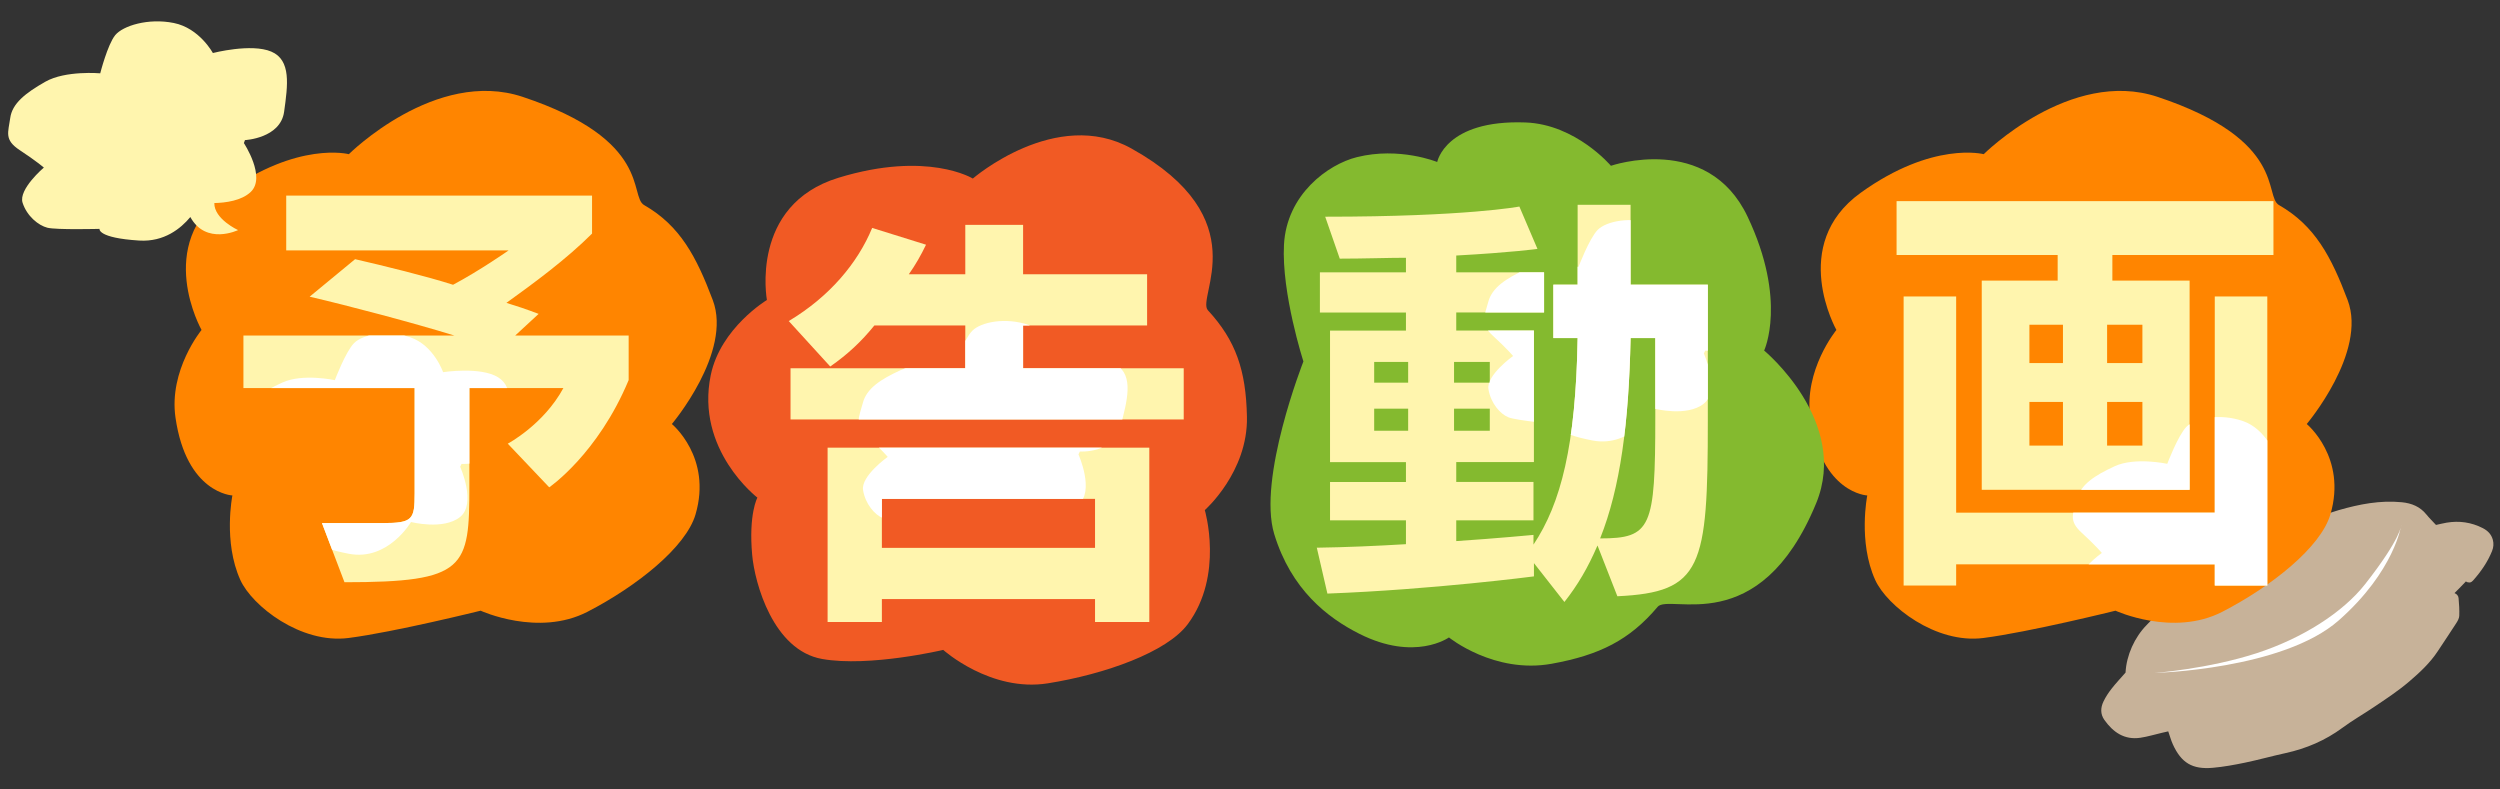 <?xml version="1.0" encoding="UTF-8"?><svg id="a" xmlns="http://www.w3.org/2000/svg" xmlns:xlink="http://www.w3.org/1999/xlink" viewBox="0 0 760 240"><rect x="0" y="0" width="760" height="240" fill="#333333" stroke="none"/><defs><style>.f{fill:#c7b299;}.f,.g,.h,.i,.j,.k,.l{stroke-width:0px;}.m{clip-path:url(#d);}.g{fill:none;}.n{clip-path:url(#b);}.o{clip-path:url(#e);}.h{fill:#fff;}.i{fill:#ff8500;}.j{fill:#fff5ae;}.k{fill:#f15a24;}.p{clip-path:url(#c);}.l{fill:#84ba2f;}</style><clipPath id="b"><path class="g" d="m154.37,134.87s10.87-5.77,16.9-16.9h-28.58v29.65c0,25.09-.94,29.38-37.97,29.38l-6.84-17.98h18.38c9.26,0,9.79-1.07,9.79-9.12v-31.93h-52.05v-15.97h64.13c-12.61-3.89-31.93-8.99-44-11.81l13.82-11.4c8.72,2.01,21.87,5.23,29.78,7.78,8.32-4.43,16.9-10.46,16.9-10.46h-67.62v-16.64h92.97v11.54c-7.92,7.91-17.84,15.16-26.03,21.06,3.09.94,5.9,1.88,9.79,3.35l-7.11,6.57h34.48v13.55c-9.39,22.54-24.15,32.6-24.15,32.6l-12.61-13.28Z"/></clipPath><clipPath id="c"><path class="g" d="m240.32,127.51v-15.56h53.13v-13.01h-27.64c-4.02,4.96-8.05,8.72-13.42,12.48l-12.61-13.82c12.34-7.38,20.93-17.57,25.36-28.31l16.37,5.1c-1.48,3.09-3.22,6.17-5.23,8.99h17.17v-15.03h17.57v15.03h37.7v15.56h-37.7v13.01h48.83v15.56h-119.54Zm92.57,61.58v-6.98h-64.8v6.98h-16.5v-52.99h97.8v52.99h-16.5Zm0-37.43h-64.8v14.89h64.8v-14.89Z"/></clipPath><clipPath id="d"><path class="g" d="m485.64,165.83c-2.95,6.84-6.04,12.07-10.06,17.17l-9.26-11.81v4.03s-30.86,4.02-62.79,5.23l-3.22-13.95c8.99-.13,18.25-.54,27.1-1.07v-7.24h-23.08v-11.67h23.08v-6.04h-23.08v-39.98h23.08v-5.5h-26.16v-12.21h26.16v-4.43c-5.37,0-12.88.27-20.12.27l-4.43-12.75c42.93,0,59.03-3.09,59.03-3.09l5.5,12.88s-7.65,1.07-24.69,2.01v5.1h26.7v12.21h-26.7v5.5h23.61v39.98h-23.61v6.04h23.48v11.67h-23.48v6.31c12.21-.81,23.48-1.88,23.48-1.88v2.95c8.32-12.48,12.88-30.05,13.42-62.79h-7.38v-16.23h7.38v-24.28h16.1v24.28h23.48v41.32c0,44.68-1.74,52.19-27.5,53.4l-6.04-15.43Zm-57.56-55.81h-10.33v6.31h10.33v-6.31Zm0,14.22h-10.33v6.71h10.33v-6.71Zm24.82-14.22h-10.87v6.31h10.87v-6.31Zm0,14.22h-10.87v6.71h10.87v-6.71Zm50.31-21.47h-7.51c-.54,25.76-3.09,45.48-9.26,60.91,15.56,0,16.77-3.22,16.77-36.76v-24.15Z"/></clipPath><clipPath id="e"><path class="g" d="m602.45,148.89v-63.59h23.08v-7.78h-48.97v-16.37h114.57v16.37h-48.97v7.78h23.48v63.59h-63.19Zm70.84,29.11v-6.44h-78.62v6.44h-15.97v-87.88h15.97v65.74h78.62v-65.74h15.97v87.88h-15.97Zm-46.15-79.29h-10.2v11.67h10.2v-11.67Zm0,23.48h-10.2v13.28h10.2v-13.28Zm24.15-23.48h-10.73v11.67h10.73v-11.67Zm0,23.48h-10.73v13.28h10.73v-13.28Z"/></clipPath></defs><path class="f" d="m757.82,164.09c-.46-1.69-1.57-2.78-3.07-3.55-3.47-1.77-7.15-2.29-10.98-1.65-1.06.18-2.1.45-3.23.69-.98-1.06-2.01-2.06-2.91-3.17-1.93-2.4-4.48-3.43-7.48-3.73-6.56-.65-12.89.59-19.11,2.38-3.96,1.14-7.81,2.66-11.65,4.15-3.51,1.36-6.94,2.92-10.25,4.74-4.79,2.65-9.56,5.36-13.93,8.64-4.38,3.29-9.26,5.8-13.58,9.18-2.55,2-5.06,4-7.26,6.37-.55.59-1.11,1.17-1.68,1.75-3.79,3.81-6.25,9.33-6.52,14.57-1.45,1.66-2.94,3.23-4.26,4.92-.93,1.19-1.79,2.49-2.44,3.85-.9,1.87-1.01,3.83.27,5.63,2.66,3.75,6.08,6.13,10.92,5.42,2.21-.33,4.36-.99,6.54-1.5.68-.16,1.35-.31,1.95-.45.5,1.42.84,2.72,1.39,3.93,2.56,5.64,5.92,7.7,12.15,7.15,3.3-.29,6.58-.9,9.82-1.57,4.12-.86,8.19-2,12.3-2.9,6.31-1.38,12.09-3.85,17.32-7.71,3.02-2.23,6.31-4.11,9.43-6.21,3.72-2.5,7.48-4.96,10.89-7.88,3.21-2.75,6.29-5.61,8.64-9.18,1.87-2.85,3.79-5.67,5.63-8.54.43-.67.87-1.46.9-2.22.07-1.78-.05-3.58-.21-5.37-.07-.75-.56-1.26-1.24-1.53.78-.77,2.1-2.1,3.48-3.56,0,0,.01.02.02.03.27.25.81.32,1.22.29.31-.03.66-.29.89-.55,2.41-2.69,4.45-5.63,5.81-9,.44-1.08.55-2.25.23-3.44Z"/><path class="i" d="m195.82,62.35c-4.66-2.67,2.61-19.73-36.91-32.9-26.48-8.83-52.86,17.42-52.86,17.42,0,0-15.47-4.06-37.42,11.75-21.96,15.82-7.36,41.69-7.36,41.69,0,0-10.01,12.18-7.92,26.65,3.33,23.06,17.3,23.66,17.3,23.66,0,0-2.84,14.09,2.41,25.68,3.58,7.91,18.4,19.52,32.9,17.65,14.01-1.8,40.15-8.3,40.15-8.3,0,0,17.53,8.06,32.51.32,14.98-7.74,29.89-19.62,32.82-29.57,5.11-17.36-7.19-27.5-7.19-27.5,0,0,18.43-21.79,12.44-37.66-5-13.26-9.95-22.62-20.86-28.89Z"/><path class="i" d="m692.82,62.35c-4.66-2.67,2.61-19.73-36.91-32.9-26.48-8.83-52.86,17.42-52.86,17.42,0,0-15.47-4.06-37.42,11.75-21.96,15.82-7.36,41.69-7.36,41.69,0,0-10.01,12.18-7.92,26.65,3.33,23.06,17.3,23.66,17.3,23.66,0,0-2.84,14.09,2.41,25.68,3.58,7.91,18.4,19.52,32.9,17.65,14.01-1.8,40.15-8.3,40.15-8.3,0,0,17.53,8.06,32.51.32,14.98-7.74,29.89-19.62,32.82-29.57,5.11-17.36-7.19-27.5-7.19-27.5,0,0,18.43-21.79,12.44-37.66-5-13.26-9.95-22.62-20.86-28.89Z"/><path class="k" d="m367.2,94.32c-3.64-3.94,15.15-27.79-23.27-49.19-22.88-12.74-48.19,9.15-48.19,9.15,0,0-13.77-8.53-40.85-.24-27.07,8.29-21.75,37.16-21.75,37.16,0,0-14.07,8.47-17.06,22.78-4.76,22.81,14.17,37.3,14.17,37.3,0,0-2.71,4.88-1.59,17.42.77,8.56,6.37,28.99,21.27,31.63,14.39,2.55,36.81-2.76,36.81-2.76,0,0,14.4,12.94,31.81,10.16,17.41-2.78,36.19-9.47,42.53-17.99,11.06-14.85,5.18-34.67,5.18-34.67,0,0,13.17-11.59,12.81-28.4-.29-14.05-3.34-23.12-11.87-32.35Z"/><path class="l" d="m503.88,184.5c3.63-4.29,30.91,10.43,48.21-31.45,10.3-24.94-15.79-46.48-15.79-46.48,0,0,7.1-15.16-5.05-40.74-12.15-25.58-41.53-15.43-41.53-15.43,0,0-10.65-12.6-25.95-13.17-24.37-.91-26.86,12.02-26.86,12.02,0,0-11.48-4.7-24.4-1.48-8.82,2.2-21.37,11.33-22.18,26.62-.78,14.77,5.91,35.49,5.91,35.49,0,0-14.02,35.61-8.87,52.49,5.15,16.88,16.18,25.42,25.88,30.31,16.91,8.53,27.23,1.1,27.23,1.1,0,0,13.78,11.17,31.25,8,14.59-2.65,23.65-7.21,32.16-17.26Z"/><path class="j" d="m74.47,42.59s10.78-.53,11.9-8.61c1.12-8.08,2.2-15.69-3.89-18.29-6.09-2.59-17.77.43-17.77.43,0,0-4.06-7.56-11.87-9.13-7.81-1.57-15.47.85-17.81,3.69-2.33,2.85-4.56,11.61-4.56,11.61,0,0-10.54-.93-16.66,2.54-6.12,3.47-10.11,6.65-10.7,11.04-.59,4.39-1.94,6.61,2.94,9.81,4.88,3.2,7.28,5.26,7.28,5.26,0,0-7.77,6.61-6.47,10.68,1.3,4.07,4.81,6.92,7.55,7.61,2.75.69,15.84.35,15.84.35,0,0-.69,2.75,12.08,3.55,7.57.47,12.65-3.68,15.53-7.15,4.76,8.67,14.51,3.97,14.51,3.97,0,0-7.29-3.34-7.22-8.22,3.5-.08,8.26-.73,11.05-3.36,4.8-4.51-2.06-14.87-2.06-14.87"/><path class="h" d="m655,204.58s16.21-1.2,31-6c13.91-4.52,26.21-12.36,33-21,11-14,11-18,11-18,0,0-2,14-19,29s-56,16-56,16Z"/><g class="n"><rect class="j" x="57.81" y="47.54" width="137.62" height="132.69" rx="4" ry="4"/><path class="h" d="m140.31,141.03s10.17.67,12.3-7.39c2.13-8.05,4.16-15.64-1.2-18.95-5.36-3.31-16.71-1.55-16.71-1.55,0,0-2.79-8.11-9.9-10.57-7.11-2.46-14.61-.87-17.18,1.75-2.57,2.62-5.83,11.25-5.83,11.25,0,0-9.75-2.12-15.95.72-6.2,2.83-10.36,5.61-11.5,9.98-1.14,4.38-2.7,6.48,1.44,10.26,4.14,3.78,6.12,6.13,6.12,6.13,0,0-8.17,5.82-7.49,10.09.68,4.27,3.58,7.55,6.06,8.55,2.48,1,14.8,2.12,14.8,2.12,0,0-1.01,2.7,10.85,4.94,11.86,2.24,18.83-9.67,18.83-9.67,0,0,9.78,2.53,14.88-1.5,5.1-4.03.06-15.29.06-15.29"/></g><g class="p"><rect class="j" x="232.72" y="60" width="137.62" height="132.69" rx="4" ry="4"/><path class="h" d="m328.27,137.26s10.17.67,12.3-7.39c2.13-8.05,4.16-15.64-1.2-18.95-5.36-3.31-16.71-1.55-16.71-1.55,0,0-2.79-8.11-9.9-10.57-7.11-2.46-14.61-.87-17.18,1.75-2.57,2.62-5.83,11.25-5.83,11.25,0,0-9.75-2.12-15.95.72-6.2,2.83-10.36,5.61-11.5,9.98-1.14,4.38-2.7,6.48,1.44,10.26,4.14,3.78,6.12,6.13,6.12,6.13,0,0-8.17,5.82-7.49,10.09.68,4.27,3.58,7.55,6.06,8.55,2.48,1,14.8,2.12,14.8,2.12,0,0-1.01,2.7,10.85,4.94,11.86,2.24,18.83-9.67,18.83-9.67,0,0,9.78,2.53,14.88-1.5,5.1-4.03.06-15.29.06-15.29"/></g><g class="m"><rect class="j" x="395.18" y="51.68" width="137.62" height="132.69" rx="4" ry="4"/><path class="h" d="m518.39,106.59s10.17.67,12.3-7.39c2.13-8.05,4.16-15.64-1.2-18.95-5.36-3.31-16.71-1.55-16.71-1.55,0,0-2.79-8.11-9.9-10.57-7.11-2.46-14.61-.87-17.18,1.75-2.57,2.62-5.83,11.25-5.83,11.25,0,0-9.75-2.12-15.95.72s-10.36,5.61-11.5,9.98c-1.14,4.38-2.7,6.48,1.44,10.26,4.14,3.78,6.12,6.13,6.12,6.13,0,0-8.17,5.82-7.49,10.09.68,4.27,3.58,7.55,6.06,8.55,2.48,1,14.8,2.12,14.8,2.12,0,0-1.01,2.7,10.85,4.94,11.86,2.24,18.83-9.67,18.83-9.67,0,0,9.78,2.53,14.88-1.5,5.1-4.03.06-15.29.06-15.29"/></g><g class="o"><rect class="j" x="566.11" y="51.56" width="137.62" height="132.69" rx="4" ry="4"/><path class="h" d="m697.37,166.46s10.17.67,12.3-7.39c2.13-8.05,4.16-15.64-1.2-18.95-5.36-3.31-16.71-1.55-16.71-1.55,0,0-2.79-8.11-9.9-10.57-7.11-2.46-14.61-.87-17.18,1.75-2.57,2.62-5.83,11.25-5.83,11.25,0,0-9.75-2.12-15.95.72s-10.36,5.61-11.5,9.98c-1.14,4.38-2.7,6.48,1.44,10.26,4.14,3.78,6.12,6.13,6.12,6.13,0,0-8.17,5.82-7.49,10.09.68,4.27,3.58,7.55,6.06,8.55,2.48,1,14.8,2.12,14.8,2.12,0,0-1.01,2.7,10.85,4.94,11.86,2.24,18.83-9.67,18.83-9.67,0,0,9.78,2.53,14.88-1.5,5.1-4.03.06-15.29.06-15.29"/></g></svg>